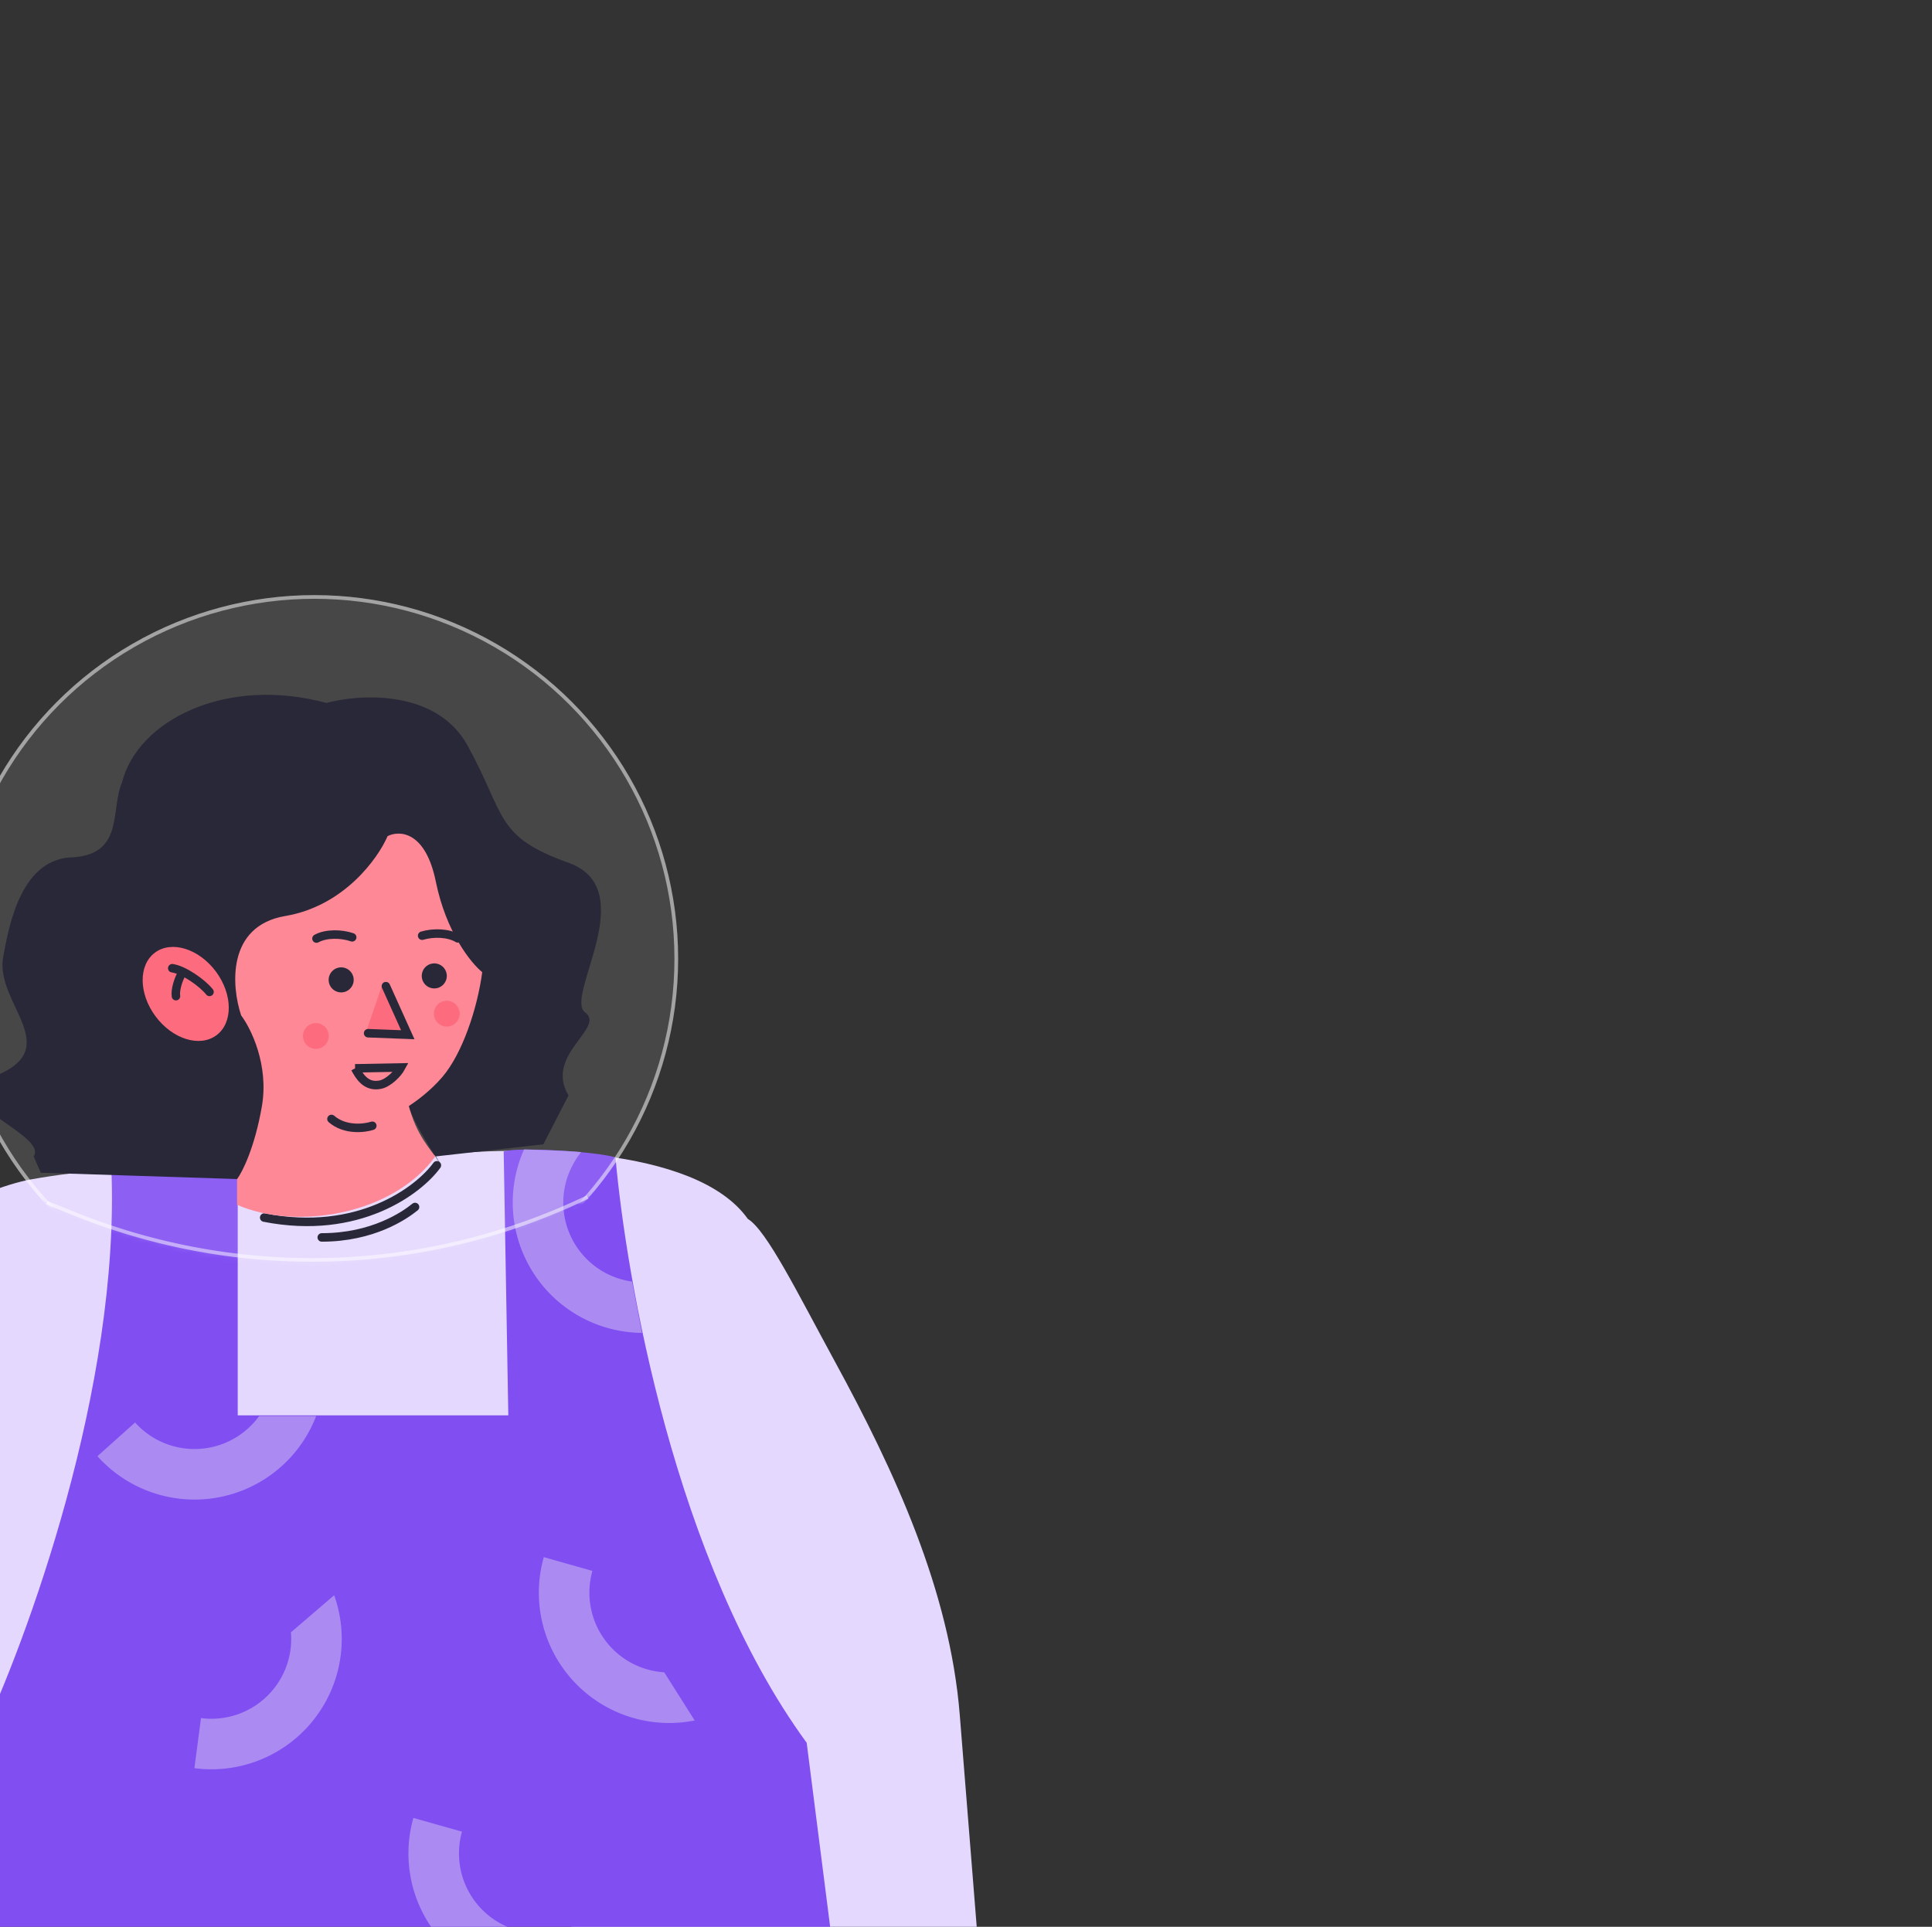 <svg xmlns="http://www.w3.org/2000/svg" fill="none" viewBox="0 0 400 399"><rect x="0" y="0" width="400" height="399" fill="#333333" stroke="none"/><g clip-path="url(#a)"><path fill="#E4D8FE" d="M89.902 239.259c-13.369 13.697-32.964 8.994-41.092 4.931-4.748-1.644-19.834-3.945-42.188 0-22.354 3.945-80.724 43.557-107.113 62.871l44.38 47.94s18.49-8.958 32.736-13.56C-9.13 336.839.185 352.399 3.06 360.754L204.5 427.5l-5.791-72.385c-2.059-25.74-13.502-50.504-25.857-73.179-7.654-14.049-14.105-27.164-18.025-29.528-10.848-15.341-47.803-15.158-64.925-13.149Z"/><path stroke="#111124" stroke-linecap="round" stroke-width="1.76" d="M90.45 241.312c-3.789 5.205-16.245 14.657-35.75 10.821M85.93 249.943c-2.19 1.781-8.766 6.301-19.313 6.301"/><path fill="#814EF2" d="M167.016 360.891c-27.395-37.476-37.394-96.521-39.586-121.222-3.972-1.232-20.409-2.191-23.148-1.232l.959 54.651H49.219v-48.899c-5.918-1.972-19.04-2.876-26.162-2.192 1.863 45.147-17.58 98.074-27.532 118.894 1.46 2.739 3.507 13.478 0 34.517C-7.98 416.447-70.954 618.401-102 716.748l83.28 9.588 95.333-233.403L132.5 726.336l79.855-9.588-45.338-355.857Z"/><path fill="#AB8BF2" d="M109.459 261.958a26.972 26.972 0 0 0 23.452 14.051l-2.054-10.62a16.526 16.526 0 0 1-12.216-8.445 16.522 16.522 0 0 1-1.35-12.572c.605-2.066 1.704-4.145 3.019-5.798-2.981-.271-8.183-.434-11.668-.544l-.139-.004a26.979 26.979 0 0 0 .956 23.932ZM38.793 310.487a26.974 26.974 0 0 0 26.666-17.261H53.66a16.524 16.524 0 0 1-14.291 6.813 16.527 16.527 0 0 1-11.402-5.472l-7.791 6.982a26.987 26.987 0 0 0 18.617 8.938ZM60.197 360.805a26.985 26.985 0 0 0 8.99-30.466l-8.953 7.685a16.518 16.518 0 0 1-18.621 17.754l-1.364 10.372a26.98 26.98 0 0 0 19.948-5.345ZM114.986 342.961a26.988 26.988 0 0 0 16.201 12.81 26.963 26.963 0 0 0 12.641.5l-6.307-9.972a16.444 16.444 0 0 1-3.48-.596 16.51 16.51 0 0 1-9.918-7.84 16.53 16.53 0 0 1-1.47-12.561l-10.065-2.853a26.983 26.983 0 0 0 2.398 20.512ZM87.986 396.961a26.987 26.987 0 0 0 16.201 12.81 26.963 26.963 0 0 0 12.641.5l-6.307-9.972a16.512 16.512 0 0 1-13.398-8.436 16.53 16.53 0 0 1-1.47-12.561l-10.065-2.853a26.983 26.983 0 0 0 2.398 20.512Z"/><path fill="#FE7B8B" d="M84.106 226.067c.968 7.22 4.269 11.073 6.016 13.422-8.867 12.178-28.964 15.314-41.04 9.996v-26.983l35.024 3.565Z"/><path fill="#FE7B8B" d="M29.81 202.933c4.607 20.219 23.88 33.068 43.042 28.699 5.503-1.255 13.431-1.827 17.505-5.287 10.114-8.587 12.133-24.82 8.846-39.233-4.608-20.219-23.88-33.068-43.043-28.699-19.162 4.368-30.961 24.301-26.35 44.52Z"/><path fill="#111124" d="M59.053 189.688c12.135-2.056 19.187-11.888 21.195-16.547 2.438-1.23 7.854-1.064 9.988 9.438 2.137 10.502 7.292 16.867 9.605 18.737-1.03 7.647-4.123 16.835-8.23 21.672-2.474 2.915-5.49 5.088-6.947 6.028.64 3.559 9.673 16.944 5.572 10.447l22.254-2.492 5.214-10.125c-5.079-8.457 7.792-14.007 3.425-17.213-4.367-3.206 11.884-25.494-3.424-30.973-15.309-5.479-12.871-9.67-20.88-24.246-6.408-11.661-22.169-10.756-29.247-8.846-20.872-5.649-39.082 3.657-42.309 16.432-2.43 5.644.439 14.686-9.955 15.521-10.818.042-13.404 13.739-14.656 20.65-1.759 9.693 13.214 18.983-2.103 24.817-12.25 4.668 11.535 11.858 8.412 16.475l1.482 3.381-1.482-.048-6.309-.204 48.431 1.564c1.093-1.462 3.652-6.521 5.131-15.067 1.477-8.546-2.246-16.106-4.29-18.818-2.016-6.004-3.013-18.527 9.123-20.583Z"/><path fill="#FD5C70" d="m83.921 214.255-4.555-10.987-3.718 10.853 8.273.134Z"/><path stroke="#111124" stroke-linecap="round" stroke-width="1.76" d="M77.08 233.122c-1.65.54-5.65 1.013-8.452-1.407M79.895 204.213l4.531 10.057-8.213-.315"/><path stroke="#111124" stroke-width="1.76" d="m73.52 221.228 9.515-.18c-.663 1.226-2.603 3.241-4.356 3.574-2.89.551-4.249-1.707-5.158-3.394Z"/><path fill="#111124" d="M90.49 204.616a2.59 2.59 0 1 1-1.154-5.051 2.59 2.59 0 0 1 1.153 5.051ZM71.213 205.439a2.591 2.591 0 1 1-1.152-5.053 2.591 2.591 0 0 1 1.152 5.053Z"/><path stroke="#111124" stroke-linecap="round" stroke-width="1.76" d="M72.917 194.097c-2.232-.775-5.397-.839-7.394.261M87.4 193.761c2.263-.687 5.427-.627 7.38.551"/><path fill="#FD5C70" d="M44.816 214.376c-3.447 2.565-9.092.815-12.608-3.91-3.516-4.724-3.571-10.634-.124-13.199 3.447-2.565 9.091-.814 12.607 3.91s3.572 10.634.125 13.199Z"/><path stroke="#111124" stroke-linecap="round" stroke-width="1.76" d="M43.378 205.402c-1.52-1.897-5.325-4.566-7.714-4.905"/><path stroke="#111124" stroke-linecap="round" stroke-width="1.76" d="M37.716 201.49c-.734 1.096-1.496 3.499-1.285 4.792"/><path fill="#FD5C70" d="M65.99 217.134a2.668 2.668 0 1 1-1.187-5.203 2.668 2.668 0 0 1 1.187 5.203ZM93.094 212.508a2.668 2.668 0 1 1-1.186-5.203 2.668 2.668 0 1 1 1.186 5.203Z"/><mask id="b" width="191" height="152" x="-36" y="110" maskUnits="userSpaceOnUse" style="mask-type:alpha"><path fill="#D9D9D9" stroke="#fff" stroke-width=".765" d="m115.682 250.208 4.456-1.951 33.645-8.794V111H-35.088l4.205 137.257h39.38a128.313 128.313 0 0 0 107.185 1.951Z"/></mask><g mask="url(#b)"><circle cx="75.319" cy="75.319" r="75.319" fill="#fff" fill-opacity=".1" transform="matrix(-1 0 0 1 140.401 123.234)"/><circle cx="75.319" cy="75.319" r="74.937" stroke="#fff" stroke-opacity=".5" stroke-width=".765" transform="matrix(-1 0 0 1 140.401 123.234)"/></g><path stroke="#fff" stroke-opacity=".5" stroke-width=".765" d="M121.666 247.875a131.468 131.468 0 0 1-106.29 3.462l-5.733-2.315"/></g><defs><clipPath id="a"><path fill="#fff" d="M0 0h400v400H0z"/></clipPath></defs></svg>